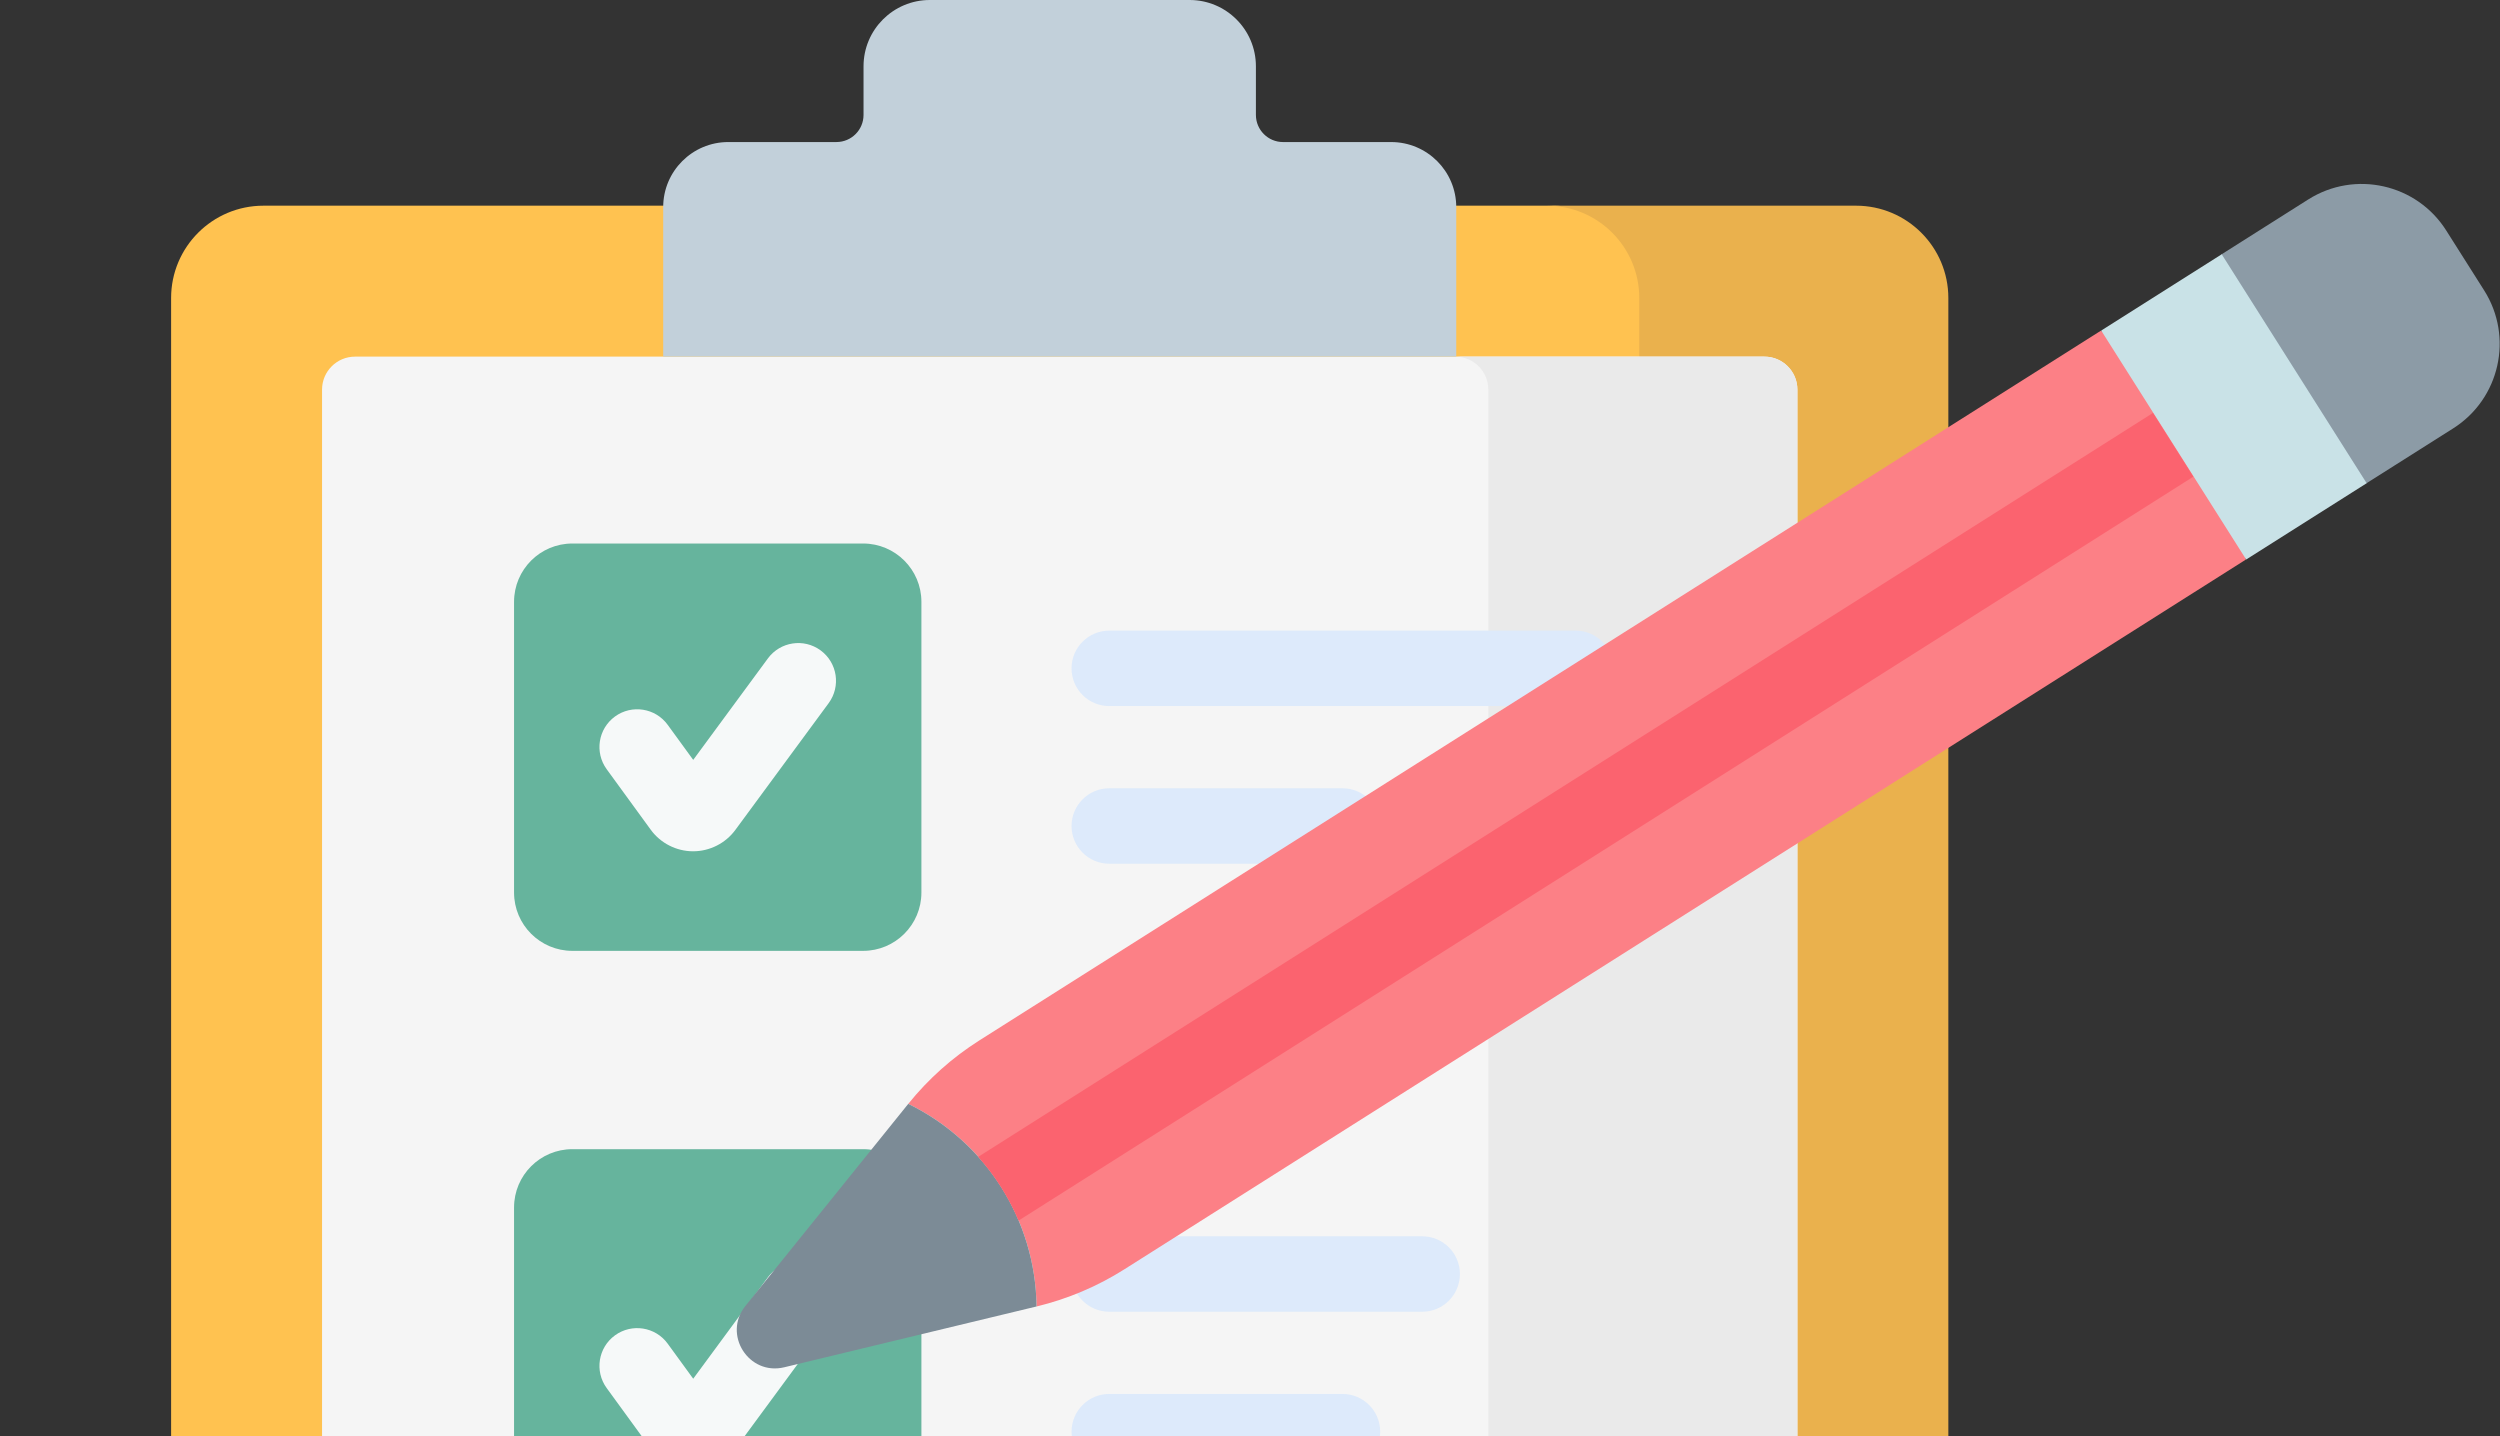<?xml version="1.0" encoding="UTF-8" standalone="no"?>
<svg
   enable-background="new 0 0 512 512"
   height="294.128"
   viewBox="0 0 512 294.128"
   width="512"
   version="1.1"
   id="svg20"
   sodipodi:docname="checklist-half.svg"
   inkscape:version="1.3.2 (091e20e, 2023-11-25)"
   xmlns:inkscape="http://www.inkscape.org/namespaces/inkscape"
   xmlns:sodipodi="http://sodipodi.sourceforge.net/DTD/sodipodi-0.dtd"
   xmlns="http://www.w3.org/2000/svg"
   xmlns:svg="http://www.w3.org/2000/svg">
  <rect x="0" y="0" width="512" height="294.128" fill="#333333" stroke="none"/>
  <defs
     id="defs20" />
  <sodipodi:namedview
     id="namedview20"
     pagecolor="#ffffff"
     bordercolor="#000000"
     borderopacity="0.25"
     inkscape:showpageshadow="2"
     inkscape:pageopacity="0.0"
     inkscape:pagecheckerboard="0"
     inkscape:deskcolor="#d1d1d1"
     inkscape:zoom="2.0190669"
     inkscape:cx="297.41461"
     inkscape:cy="88.159535"
     inkscape:window-width="2560"
     inkscape:window-height="1387"
     inkscape:window-x="0"
     inkscape:window-y="25"
     inkscape:window-maximized="0"
     inkscape:current-layer="svg20">
    <inkscape:page
       x="0"
       y="0"
       width="512"
       height="294.128"
       id="page20"
       margin="0 0 216.882"
       bleed="0" />
  </sodipodi:namedview>
  <path
     d="M 337.009,493.087 V 61.038 c 0,-10.446 -8.468,-18.913 -18.914,-18.913 H 53.955 c -10.446,0 -18.913,8.468 -18.913,18.913 v 432.049 c 0,10.446 8.468,18.913 18.913,18.913 h 264.141 c 10.445,0 18.913,-8.468 18.913,-18.913 z"
     fill="#ffc250"
     id="path1" />
  <path
     d="m 380.107,42.124 h -63.299 c 10.446,0 18.914,8.468 18.914,18.913 v 432.049 c 0,10.446 -8.468,18.913 -18.914,18.913 h 63.299 c 10.446,0 18.914,-8.468 18.914,-18.913 V 61.038 c 0,-10.446 -8.468,-18.914 -18.914,-18.914 z"
     fill="#eab14d"
     id="path2" />
  <path
     d="M 65.955,474.326 V 79.798 c 0,-3.734 3.027,-6.76 6.76,-6.76 h 288.632 c 3.734,0 6.76,3.027 6.76,6.76 v 394.528 c 0,3.734 -3.027,6.76 -6.76,6.76 H 72.715 c -3.734,0 -6.76,-3.026 -6.76,-6.76 z"
     fill="#f5f5f5"
     id="path3" />
  <path
     d="m 361.347,73.038 h -63.299 c 3.734,0 6.76,3.027 6.76,6.76 v 394.528 c 0,3.734 -3.027,6.76 -6.76,6.76 h 63.299 c 3.734,0 6.76,-3.027 6.76,-6.76 V 79.798 c 0,-3.733 -3.026,-6.76 -6.76,-6.76 z"
     fill="#eaeaea"
     id="path4" />
  <path
     d="M 257.21,23.538 V 13.581 C 257.21,6.081 251.13,0 243.629,0 h -53.197 c -7.501,0 -13.581,6.081 -13.581,13.581 v 9.957 c 0,3.067 -2.487,5.554 -5.554,5.554 h -22.14 c -7.365,0 -13.336,5.971 -13.336,13.336 v 30.61 H 298.24 v -30.61 c 0,-7.365 -5.971,-13.336 -13.336,-13.336 h -22.14 c -3.067,0 -5.554,-2.487 -5.554,-5.554 z"
     fill="#c2d0da"
     id="path5" />
  <g
     fill="#66b49d"
     id="g8">
    <path
       d="m 105.278,182.792 v -59.538 c 0,-6.596 5.348,-11.944 11.944,-11.944 h 59.538 c 6.596,0 11.944,5.348 11.944,11.944 v 59.538 c 0,6.596 -5.348,11.944 -11.944,11.944 h -59.538 c -6.597,0 -11.944,-5.348 -11.944,-11.944 z"
       id="path6" />
    <path
       d="m 105.278,306.832 v -59.538 c 0,-6.596 5.348,-11.944 11.944,-11.944 h 59.538 c 6.596,0 11.944,5.348 11.944,11.944 v 59.538 c 0,6.596 -5.348,11.944 -11.944,11.944 h -59.538 c -6.597,0 -11.944,-5.348 -11.944,-11.944 z"
       id="path7" />
    <path
       d="m 105.278,430.871 v -59.538 c 0,-6.596 5.348,-11.944 11.944,-11.944 h 59.538 c 6.596,0 11.944,5.348 11.944,11.944 v 59.538 c 0,6.596 -5.348,11.944 -11.944,11.944 h -59.538 c -6.597,0 -11.944,-5.347 -11.944,-11.944 z"
       id="path8" />
  </g>
  <g
     fill="#f6f9f9"
     id="g11">
    <path
       d="m 141.951,174.344 c -0.009,0 -0.017,0 -0.026,0 -3.411,-0.008 -6.646,-1.66 -8.655,-4.417 l -9.022,-12.39 c -2.512,-3.45 -1.752,-8.283 1.698,-10.795 3.45,-2.511 8.283,-1.751 10.794,1.698 l 5.231,7.185 15.295,-20.78 c 2.53,-3.437 7.366,-4.171 10.802,-1.642 3.437,2.529 4.172,7.366 1.642,10.803 l -19.112,25.965 c -2.015,2.739 -5.247,4.373 -8.647,4.373 z"
       id="path9" />
    <path
       d="m 141.95,301.083 c -0.01,0 -0.019,0 -0.028,0 -3.411,-0.009 -6.646,-1.66 -8.654,-4.419 l -9.02,-12.388 c -2.512,-3.45 -1.752,-8.283 1.698,-10.795 3.45,-2.511 8.283,-1.751 10.794,1.698 l 5.231,7.185 15.295,-20.78 c 2.53,-3.436 7.366,-4.171 10.802,-1.642 3.437,2.529 4.172,7.366 1.642,10.803 l -19.112,25.965 c -2.015,2.741 -5.247,4.373 -8.648,4.373 z"
       id="path10" />
    <path
       d="m 141.95,422.425 c -0.009,0 -0.018,0 -0.026,-0.001 -3.41,-0.008 -6.646,-1.659 -8.654,-4.415 l -9.022,-12.392 c -2.512,-3.45 -1.751,-8.282 1.699,-10.794 3.452,-2.512 8.283,-1.75 10.794,1.699 l 5.23,7.184 15.296,-20.78 c 2.53,-3.436 7.366,-4.171 10.802,-1.642 3.437,2.529 4.172,7.366 1.642,10.803 l -19.112,25.965 c -2.017,2.739 -5.248,4.373 -8.649,4.373 z"
       id="path11" />
  </g>
  <g
     fill="#ddeafb"
     id="g15">
    <path
       d="m 322.692,144.605 h -95.515 c -4.267,0 -7.726,-3.459 -7.726,-7.726 0,-4.267 3.459,-7.726 7.726,-7.726 h 95.515 c 4.267,0 7.726,3.459 7.726,7.726 0,4.267 -3.459,7.726 -7.726,7.726 z"
       id="path12" />
    <path
       d="m 274.935,176.892 h -47.757 c -4.267,0 -7.726,-3.459 -7.726,-7.726 0,-4.267 3.459,-7.726 7.726,-7.726 h 47.757 c 4.267,0 7.726,3.459 7.726,7.726 0,4.267 -3.459,7.726 -7.726,7.726 z"
       id="path13" />
    <path
       d="m 291.264,268.645 h -64.086 c -4.267,0 -7.726,-3.459 -7.726,-7.726 0,-4.267 3.459,-7.726 7.726,-7.726 h 64.086 c 4.267,0 7.726,3.459 7.726,7.726 0,4.267 -3.459,7.726 -7.726,7.726 z"
       id="path14" />
    <path
       d="m 274.935,300.932 h -47.757 c -4.267,0 -7.726,-3.459 -7.726,-7.726 0,-4.267 3.459,-7.726 7.726,-7.726 h 47.757 c 4.267,0 7.726,3.459 7.726,7.726 0,4.267 -3.459,7.726 -7.726,7.726 z"
       id="path15" />
  </g>
  <path
     d="m 430.26,67.723 9.994,7.586 17.975,28.385 1.719,10.911 -229.673,145.345 c -5.538,3.507 -11.615,6.08 -17.987,7.616 -0.219,-17.684 -10.383,-33.735 -26.276,-41.494 4.113,-5.104 9.037,-9.497 14.575,-13.004 z"
     fill="#fc8086"
     id="path16" />
  <path
     d="m 500.986,47.203 7.767,12.265 c 6.055,9.561 3.21,22.221 -6.353,28.273 l -17.773,11.247 -7.233,-3.588 -21.613,-34.13 -0.842,-9.165 17.784,-11.254 c 9.558,-6.048 22.211,-3.205 28.263,6.352 z"
     fill="#8c9ba6"
     id="path17" />
  <path
     d="M 460.014,114.589 484.692,98.964 455.004,52.073 430.326,67.698 Z"
     fill="#c9e2e7"
     id="path18"
     style="stroke-width:1" />
  <path
     d="m 186.011,226.071 -33.35,41.385 c -4.705,5.838 0.666,14.32 7.955,12.563 l 51.671,-12.454 c -0.218,-17.684 -10.383,-33.736 -26.276,-41.494 z"
     fill="#7c8b96"
     id="path19" />
  <path
     d="m 200.329,236.927 240.598,-152.359 8.267,13.055 -240.598,152.359 c -2.014,-4.78 -4.807,-9.19 -8.267,-13.055 z"
     fill="#fb636f"
     id="path20" />
</svg>
